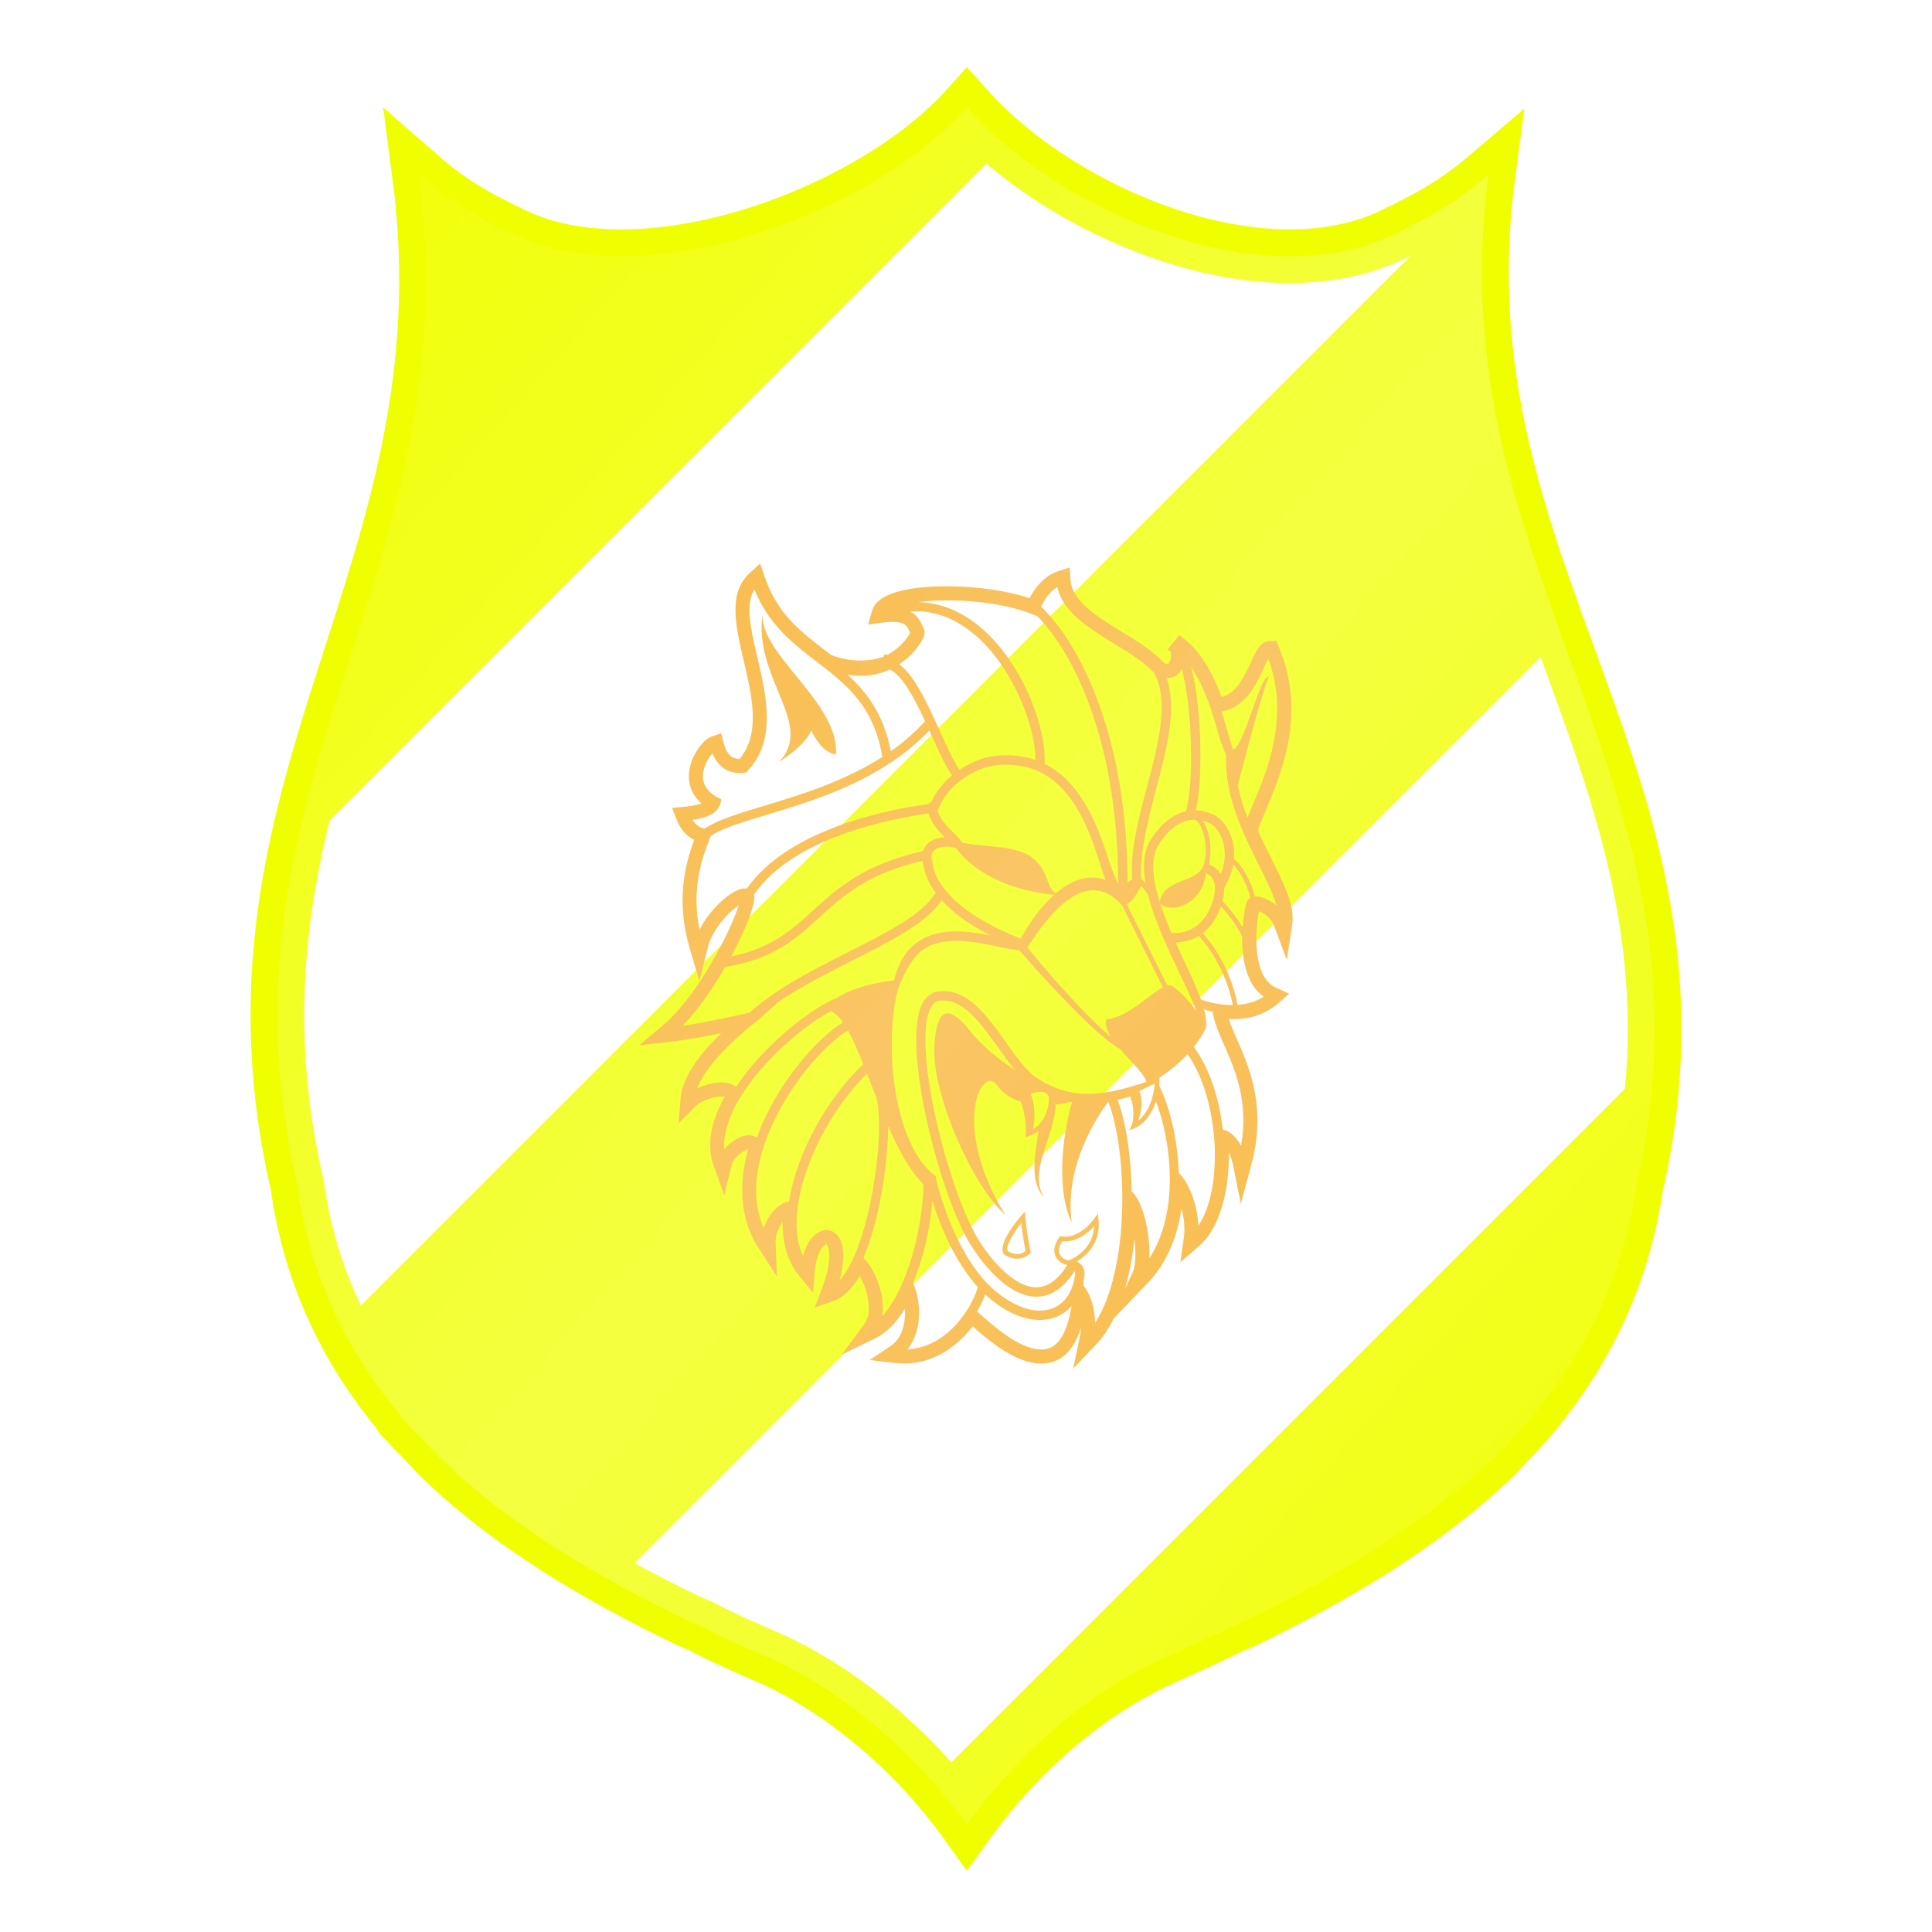 <?xml version="1.0" encoding="utf-8"?>
<svg version="1.1" xmlns="http://www.w3.org/2000/svg" xmlns:xlink="http://www.w3.org/1999/xlink" width="25px" height="25px" viewBox="0 0 180 180" enable-background="new 0 0 180 180">
	<style>
		.default_logo { stroke: none; }
		.logo_gradient_overlay .default_logo { display: none; }
	</style>
	<defs>
		<linearGradient id="grad_152620_6767a0fa05be3" x1="100%" y1="100%" x2="0%" y2="0%">
			<stop offset="0%" style="stop-color:rgb(255,255,255);stop-opacity:0" />
			<stop offset="50%" style="stop-color:rgb(255,255,255);stop-opacity:0.25" />
			<stop offset="100%" style="stop-color:rgb(255,255,255);stop-opacity:0" />
		</linearGradient>
	</defs>
	<clipPath id="club_152620_6767a0fa05be3">
		
		<path display="inline" fill-rule="evenodd" clip-rule="evenodd" d="M37.369,132.037l-0.331-0.511
		c-4.663-5.676-8.138-12.544-9.325-21.012C18.981,72.795,43.961,53.63,39.045,16.26c3.387,2.964,5.928,4.152,8.478,5.414
		C59.721,27.869,81.104,19.998,90.08,10c8.897,9.998,27.914,17.869,40.033,11.674c2.549-1.262,5.091-2.449,8.565-5.414
		c-4.994,37.37,22.431,56.535,13.777,94.254c-1.266,8.552-4.75,15.419-9.49,21.182l-0.419,0.506
		c-0.69,0.764-1.354,1.528-2.122,2.288l-1.101,1.188c-6.784,6.522-15.175,11.359-23.138,15.259l-1.188,0.51
		c-2.365,1.101-4.662,2.2-6.784,3.135c-6.688,3.047-13.219,8.557-18.134,15.419c-4.907-6.862-11.526-12.372-18.126-15.419
		c-2.208-0.935-4.497-1.951-6.784-3.135l-1.187-0.51c-8.05-3.899-16.442-8.736-23.146-15.259l-1.685-1.781
		C38.565,133.312,37.962,132.631,37.369,132.037z"/>
		
	</clipPath>
	<g fill="#FFFFFF" stroke="rgb(240, 255, 0)" stroke-width="5">
		
		<path display="inline" fill-rule="evenodd" clip-rule="evenodd" d="M37.369,132.037l-0.331-0.511
		c-4.663-5.676-8.138-12.544-9.325-21.012C18.981,72.795,43.961,53.63,39.045,16.26c3.387,2.964,5.928,4.152,8.478,5.414
		C59.721,27.869,81.104,19.998,90.08,10c8.897,9.998,27.914,17.869,40.033,11.674c2.549-1.262,5.091-2.449,8.565-5.414
		c-4.994,37.37,22.431,56.535,13.777,94.254c-1.266,8.552-4.75,15.419-9.49,21.182l-0.419,0.506
		c-0.69,0.764-1.354,1.528-2.122,2.288l-1.101,1.188c-6.784,6.522-15.175,11.359-23.138,15.259l-1.188,0.51
		c-2.365,1.101-4.662,2.2-6.784,3.135c-6.688,3.047-13.219,8.557-18.134,15.419c-4.907-6.862-11.526-12.372-18.126-15.419
		c-2.208-0.935-4.497-1.951-6.784-3.135l-1.187-0.51c-8.05-3.899-16.442-8.736-23.146-15.259l-1.685-1.781
		C38.565,133.312,37.962,132.631,37.369,132.037z"/>
		
	</g>
	<g clip-path="url(#club_152620_6767a0fa05be3)" fill="#f0ff00">
		
		<rect x="4" y="0" width="35" height="260" transform="rotate(45 140 110)" />
		<rect x="73" y="0" width="35" height="260" transform="rotate(45 140 110)" />
		<rect x="142" y="0" width="35" height="260" transform="rotate(45 140 110)" />
		
	</g>
	<g fill="#f8b232">
		
		<path d="M117.386,84.935c0.468,0.184,1.062,0.633,1.326,1.339l1.177,3.159l0.505-3.333
			c0.256-1.699-0.766-3.745-1.947-6.118c-0.376-0.755-0.84-1.685-1.26-2.622c0.146-0.455,0.39-1.042,0.713-1.799
			c1.449-3.407,3.876-9.111,1.235-15.301l-0.226-0.531h-0.578c-0.879,0-1.268,0.848-1.76,1.921
			c-0.574,1.252-1.345,2.936-2.757,3.299c-0.967-2.624-2.146-4.43-3.602-5.52l-0.332-0.25l-1.088,1.312l0.283,0.259
			c0.067,0.16,0.062,0.72-0.173,1.028c-0.073,0.096-0.107,0.096-0.142,0.096c-0.044,0-0.137-0.014-0.298-0.102
			c-1.036-1.124-2.533-2.041-3.984-2.931c-2.27-1.392-4.616-2.831-4.746-4.852l-0.073-1.117l-1.066,0.342
			c-1.367,0.439-2.217,1.646-2.672,2.517c-2.093-0.699-4.949-1.111-7.741-1.111c-2.411,0-4.388,0.313-5.567,0.881
			c-0.736,0.355-1.194,0.826-1.361,1.399l-0.373,1.291l1.332-0.183c0.342-0.047,0.652-0.071,0.926-0.071
			c1.204,0,1.394,0.426,1.595,0.877c0.021,0.047,0.042,0.093,0.063,0.139c-0.174,0.367-0.793,1.272-1.927,1.961
			c-0.049,0.03-0.101,0.059-0.155,0.087l-0.326-0.033l-0.031,0.193c-0.622,0.245-1.413,0.383-2.208,0.383
			c-0.935,0-1.884-0.187-2.746-0.54l-0.491-0.378c-2.312-1.772-4.493-3.445-5.657-6.861L70.82,52.5l-0.984,0.905
			c-2.017,1.85-1.301,4.918-0.542,8.167c0.781,3.349,1.59,6.809-0.404,9.14c-0.473-0.006-1.123-0.179-1.466-1.486l-0.236-0.902
			l-0.884,0.295c-0.798,0.266-2.041,1.867-2.122,3.535c-0.039,0.775,0.158,1.818,1.188,2.703c-0.404,0.131-0.942,0.249-1.598,0.308
			l-1.159,0.105l0.425,1.084c0.419,1.068,1.063,1.617,1.638,1.896c-0.859,2.295-1.713,5.723-0.425,10.079l0.911,3.081l0.775-3.118
			c0.41-1.658,1.872-3.268,2.887-3.928c-0.693,2.198-3.704,8.325-7.066,11.167l-2.189,1.852l2.851-0.316
			c1.373-0.152,3.176-0.482,4.783-0.809c-1.829,1.762-3.619,3.979-3.785,6.026l-0.191,2.368l1.679-1.681
			c0.3-0.299,1.561-0.897,2.503-0.798c0.035,0.005,0.069,0.009,0.101,0.015c-1.339,2.428-1.683,4.587-1.019,6.425l0.989,2.74
			l0.683-2.833c0.127-0.53,0.917-1.288,1.482-1.419c0.021-0.007,0.041-0.01,0.06-0.012c-0.004,0.016-0.009,0.03-0.013,0.047
			c-0.967,3.484-0.635,6.633,0.961,9.106l1.734,2.687l-0.129-3.196c-0.023-0.581,0.251-1.344,0.659-1.885
			c-0.021,2.022,0.48,3.708,1.468,4.919l1.356,1.663l0.19-2.137c0.127-1.422,0.683-2.241,1.038-2.369l-0.148-0.41l0.194,0.415
			c0.225,0.229,0.586,1.419-0.441,4.137l-0.659,1.744l1.761-0.609c0.877-0.304,1.689-1.088,2.421-2.334
			c0.274,0.471,0.548,1.107,0.713,1.849c0.145,0.649,0.302,1.856-0.264,2.622l-2.126,2.879l3.213-1.577
			c0.947-0.463,1.859-1.384,2.677-2.688c0.08,1.354-0.296,2.758-1.309,3.435l-1.976,1.326l2.362,0.27
			c0.286,0.031,0.573,0.048,0.856,0.048c3.14,0,5.259-2.011,6.375-3.458c1.492,1.329,3.937,3.374,6.187,3.458
			c0.063,0.002,0.126,0.004,0.191,0.004c1.778,0,3.005-1.094,3.715-3.328c-0.015,0.276-0.049,0.551-0.102,0.813L99.99,127.5
			l2.104-2.205c0.622-0.65,1.176-1.474,1.656-2.443l3.202-3.343c1.653-1.726,2.718-4.101,3.124-6.936
			c0.229,0.856,0.346,1.828,0.22,2.717l-0.326,2.306l1.763-1.524c1.777-1.536,2.795-4.792,2.756-8.667
			c0.212,0.413,0.339,0.855,0.385,1.08l0.727,3.675l0.975-3.617c1.451-5.39-0.168-9.07-1.351-11.761
			c-0.287-0.654-0.563-1.283-0.743-1.847c1.831,0.105,3.366-0.395,4.603-1.462l1.032-0.891l-1.239-0.564
			c-2.335-1.067-1.868-5.646-1.592-7.119C117.315,84.908,117.349,84.92,117.386,84.935 M111.223,97.537
			c0.819-1.031,1.13-1.784,1.13-1.784c0.062-0.487-0.002-1.048-0.177-1.715c0.219,0.074,0.493,0.157,0.813,0.233
			c0.107,0.92,0.543,1.912,1.037,3.037c1.047,2.385,2.325,5.291,1.604,9.449c-0.344-0.657-0.891-1.32-1.71-1.525
			C113.598,102.347,112.691,99.515,111.223,97.537 M105.44,111.013c-0.056-3.374-0.555-6.522-1.321-8.548
			c0.38-0.083,0.773-0.182,1.181-0.293c0.191,0.47,0.441,1.377,0.191,2.513c-0.02,0.051-0.038,0.097-0.054,0.135l-0.21,0.503
			l0.499-0.219c0.946-0.416,1.609-1.393,1.973-2.484c1.396,3.636,2.247,10.206-0.614,14.618
			C107.19,114.96,106.484,111.912,105.44,111.013 M100.945,119.787l-0.011,0.009c0.014-0.182,0.024-0.367,0.034-0.558
			c0.141-0.524,0.099-0.959-0.133-1.29c-0.152-0.218-0.354-0.341-0.524-0.408c0.859-0.515,2.269-1.702,2.035-3.898l-0.061-0.573
			l-0.334,0.47c-0.604,0.849-1.784,1.851-3.059,1.657l-0.134-0.021l-0.077,0.111c-0.597,0.85-0.501,1.451-0.315,1.808
			c0.227,0.438,0.688,0.699,1.073,0.761c-0.859,1.376-1.83,2.082-2.89,2.082c-0.006,0-0.011,0-0.016,0
			c-2.26-0.015-4.624-3.108-5.557-4.741c-2.754-4.819-5.997-17.773-4.291-21.246c0.212-0.428,0.479-0.658,0.818-0.705
			c2.166-0.305,3.849,2.049,5.469,4.324c0.54,0.758,1.064,1.494,1.604,2.137c-1.584-1.039-3.131-2.311-4.181-3.643
			c-2.564-3.252-3.219-1.104-3.344,1.472c-0.22,4.552,3.693,13.119,6.614,15.658c-5.129-8.289-2.196-14.085-0.776-12.083
			c0.554,0.779,1.353,1.257,2.224,1.533c0.194,0.546,0.563,1.801,0.454,3.221l-0.028,0.079l0.42-0.136
			c0.289-0.093,0.554-0.242,0.797-0.427c-0.052,0.365-0.108,0.739-0.165,1.118c-0.045,0.325-0.098,0.646-0.131,0.971
			c-0.043,0.322-0.063,0.646-0.08,0.957c-0.01,0.313-0.006,0.617,0.016,0.902c0.038,0.288,0.055,0.557,0.136,0.8
			c0.032,0.12,0.063,0.236,0.092,0.346c0.042,0.105,0.09,0.203,0.131,0.296c0.079,0.186,0.152,0.342,0.246,0.455
			c0.163,0.232,0.257,0.365,0.257,0.365s-0.069-0.146-0.191-0.4c-0.069-0.121-0.115-0.286-0.16-0.473
			c-0.022-0.095-0.053-0.192-0.075-0.296c-0.01-0.107-0.02-0.221-0.029-0.338c-0.038-0.231-0.009-0.489,0-0.755
			c0.025-0.268,0.069-0.548,0.129-0.836c0.064-0.289,0.134-0.583,0.226-0.883c0.083-0.3,0.188-0.605,0.285-0.908
			c0.201-0.615,0.416-1.228,0.581-1.841c0.087-0.301,0.148-0.611,0.211-0.902c0.035-0.305,0.105-0.583,0.1-0.867
			c0.002-0.061,0.002-0.117,0.005-0.177c0.547-0.055,1.026-0.15,1.383-0.255c0.057,0.009,0.113,0.019,0.17,0.028
			c-0.602,1.789-1.729,7.666-0.05,11.195c-0.603-4.774,1.746-8.968,3.409-11.245c1.758,4.443,2.106,15.467-1.225,20.623
			C102.001,121.793,101.535,120.447,100.945,119.787 M84.558,125.71c1.294-1.609,1.36-4.258,0.503-6.195
			c0.972-2.309,1.616-5.089,1.804-7.634c0.674,2.142,2.015,5.581,4.233,8.027C90.676,121.542,88.452,125.506,84.558,125.71
			 M82.087,120.429c-0.293-1.321-0.94-2.564-1.642-3.244c1.494-3.505,2.282-8.731,2.302-12.268c0.96,2.187,2.03,4.19,3.291,5.413
			c-0.054,4.263-1.625,9.948-3.84,12.261C82.296,121.944,82.26,121.213,82.087,120.429 M77.948,115.01
			c-0.384-0.391-0.902-0.506-1.423-0.32c-0.636,0.228-1.35,0.955-1.707,2.331c-2.03-4.222,1.31-12.431,5.96-16.995
			c0.289,0.737,0.586,1.505,0.891,2.277h-0.002c0.84,3.497-0.687,14.084-3.464,16.997C78.759,117.313,78.678,115.752,77.948,115.01
			 M73.519,111.923c-0.488,0.097-0.955,0.368-1.369,0.804c-0.435,0.458-0.783,1.072-0.992,1.706c-0.87-1.968-0.94-4.299-0.206-6.947
			c1.419-5.111,5.571-10.027,8.051-11.481c0.474,0.854,0.943,1.94,1.429,3.148C76.96,102.425,74.212,107.519,73.519,111.923
			 M67.188,74.453c-1.125-0.502-1.698-1.215-1.701-2.119c-0.003-0.872,0.5-1.707,0.879-2.15c0.555,1.335,1.615,1.989,2.988,1.808
			l0.15-0.02l0.106-0.109c2.768-2.844,1.807-6.959,0.959-10.59c-0.613-2.626-1.152-4.938-0.29-6.364
			c1.345,3.317,3.624,5.065,5.833,6.759c2.72,2.085,5.287,4.064,6.093,8.854c-3.613,2.319-7.71,3.559-10.962,4.538
			c-2.438,0.735-4.379,1.324-5.6,2.144c-0.27-0.053-0.742-0.227-1.125-0.813C65.81,76.19,67.116,75.797,67.188,74.453
			 M82.882,62.384c1.154,0.462,2.306,2.663,3.306,4.815c-0.975,1.068-2.051,1.993-3.191,2.795c-0.666-3.449-2.244-5.518-4.061-7.157
			C80.413,63.129,81.754,62.903,82.882,62.384 M85.233,60.611c0.291-0.336,1.208-1.479,0.818-2.076
			c-0.043-0.067-0.08-0.155-0.123-0.252c-0.17-0.383-0.426-0.949-1.127-1.308c2.062-0.145,4.024,0.533,5.861,2.034
			c3.694,3.023,5.856,8.77,5.797,11.796c-1.098-0.381-2.365-0.537-3.845-0.365c-0.909,0.104-2.111,0.541-3.228,1.291
			c-0.583-0.893-1.195-2.235-1.835-3.649c-1.151-2.541-2.335-5.151-3.782-6.191C84.336,61.521,84.828,61.08,85.233,60.611
			 M108.694,63.179c0.487,0.024,0.925-0.176,1.25-0.604c0.06-0.078,0.113-0.162,0.161-0.25c0.972,3.392,1.156,10.8,0.388,13.255
			c-1.678,0.386-2.82,1.9-3.34,2.743l-0.001-0.001c-0.004,0.005-0.005,0.01-0.007,0.015c-0.003,0.006-0.007,0.011-0.011,0.016
			l0.003,0c-0.599,1.071-0.663,2.426-0.412,3.915c-0.138-0.19-0.276-0.316-0.414-0.389c-0.128-2.413,0.663-5.578,1.402-8.37
			C108.688,69.828,109.686,66.038,108.694,63.179 M116.221,76.184c-0.379-0.977-0.696-1.98-0.896-3.008
			c0.609-2.386,2.237-8.654,2.896-10.134c-0.874-0.057-2.242,6.374-3.334,6.822c-0.153-0.437-0.376-1.184-0.53-1.73
			c-0.155-0.547-0.335-1.179-0.549-1.851c2.234-0.347,3.267-2.586,3.954-4.086c0.122-0.266,0.271-0.589,0.402-0.832
			c2.027,5.458-0.15,10.581-1.471,13.684C116.516,75.466,116.359,75.839,116.221,76.184 M114.233,70.37l0.004-0.001
			c-0.17,3.754,1.598,7.313,3.036,10.198c0.712,1.426,1.358,2.725,1.665,3.813c-0.645-0.566-1.426-0.862-1.939-0.843
			c-0.026,0.001-0.049,0.009-0.075,0.011c-0.285-1.171-1.051-2.807-1.965-3.526c0.054-0.63-0.001-1.25-0.173-1.839
			c-0.304-1.035-0.968-1.924-1.692-2.264c-0.596-0.281-1.155-0.41-1.673-0.428c0.663-2.804,0.56-9.8-0.467-13.375
			c1.338,1.932,2.076,4.529,2.563,6.254C113.724,69.101,114.072,69.994,114.233,70.37 M106.142,101.652
			c0.418-0.21,1.042-0.513,1.437-0.688c-0.077,1.284-0.593,2.705-1.519,3.432C106.31,103.622,106.539,102.496,106.142,101.652
			 M103.5,96.604c-2.609-2.127-6.497-6.759-7.787-8.326c0.11-0.164,0.348-0.526,0.422-0.635c0.847-1.242,3.097-4.54,5.562-4.694
			c1.004-0.062,1.959,0.408,2.844,1.401l3.807,7.634c-1.258,0.641-3.256,2.813-5.273,2.984
			C102.945,95.462,103.141,96.022,103.5,96.604 M86.814,80.099c-0.089-0.567,0.135-0.783,0.215-0.861
			c0.437-0.422,1.374-0.409,1.775-0.282c0.099,0.031,0.188,0.043,0.268,0.045c1.211,1.758,4.298,3.91,9.143,4.363
			c-1.629,1.455-2.774,3.464-3.109,4.091c-6.685-2.624-8.322-5.835-8.219-7.353L86.814,80.099z M70.242,83.363
			c3.654-5.361,12.807-7.099,16.291-7.575c0.196,0.834,0.898,1.632,1.482,2.219c-0.567,0.029-1.175,0.2-1.594,0.603
			c-0.162,0.157-0.323,0.38-0.417,0.684c-5.549,1.237-8.052,3.516-10.255,5.535c-1.96,1.794-3.823,3.496-7.629,4.28
			c1.283-2.37,2.141-4.536,2.153-5.455C70.276,83.545,70.262,83.451,70.242,83.363 M87.355,75.418l0.053,0.019
			c0.929-2.534,3.663-3.94,5.308-4.13c6.568-0.755,8.593,5.512,9.804,9.258c0.177,0.547,0.331,1.024,0.48,1.41
			c-1.729-0.593-3.324,0.139-4.628,1.253c-0.974-0.606-0.615-2.157-2.277-3.373c-1.594-1.165-4.581-0.886-6.528-1.379
			c-0.039-0.214-0.254-0.425-0.569-0.731C88.456,77.223,87.412,76.214,87.355,75.418 M104.983,84.259
			c0.556-0.319,0.844-0.847,1.055-1.233c0.088-0.161,0.22-0.404,0.283-0.423c0.055,0.002,0.216,0.096,0.645,0.789
			c0.608,2.383,1.844,4.998,2.937,7.302c0.595,1.255,1.169,2.468,1.553,3.468c-0.699-0.943-1.646-1.947-2.259-2.297
			c-0.125-0.072-0.273-0.081-0.441-0.044L104.983,84.259z M107.909,78.758c0.615-1.008,1.798-2.444,3.482-2.388
			c0.87,0.75,1.078,2.582,0.877,3.79c-0.006-0.029-0.01-0.057-0.015-0.086c-0.165,2.403-3.695,1.46-4.214,3.945
			C107.396,81.946,107.173,80.052,107.909,78.758 M108.099,84.194c1.203,1.02,4.027-0.116,4.237-2.853
			c0.435,0.173,1.05,0.655,0.799,2c-0.166,0.891-0.942,3.714-3.991,3.594C108.748,86.013,108.387,85.089,108.099,84.194
			 M112.639,80.524c0.27-1.132,0.179-2.964-0.575-4.05c0.214,0.055,0.432,0.127,0.659,0.234c0.415,0.195,0.956,0.803,1.225,1.719
			c0.207,0.701,0.298,1.74-0.212,3.008C113.423,80.919,112.96,80.653,112.639,80.524 M113.993,83.502
			c0.054-0.285,0.074-0.542,0.073-0.778c0.415-0.716,0.697-1.452,0.829-2.18c0.742,0.725,1.368,2.124,1.607,3.12
			c-0.176,0.095-0.309,0.236-0.371,0.422c-0.095,0.288-0.28,1.185-0.36,2.319c-0.622-1.084-1.507-2.062-1.88-2.451
			C113.931,83.803,113.966,83.652,113.993,83.502 M106.869,73.285c-0.788,2.975-1.601,6.05-1.378,8.645l0.01,0.002
			c-0.15,0.079-0.301,0.183-0.453,0.297c-0.009-13.31-4.262-22.08-8.054-25.705c0.252-0.525,0.751-1.376,1.516-1.837
			c0.501,2.34,2.93,3.83,5.286,5.274c1.395,0.856,2.835,1.74,3.746,2.751C108.972,65.338,107.904,69.378,106.869,73.285
			 M104.175,82.399c-0.293-0.675-0.655-1.58-0.824-2.102c-0.896-2.772-2.37-7.314-6.035-9.134c0.214-3.126-1.943-9.428-6.099-12.829
			c-1.754-1.435-3.667-2.187-5.656-2.243c3.084-0.39,7.729-0.057,10.658,1.149l0.43,0.176l0.001-0.005
			C100.261,61.074,104.202,69.571,104.175,82.399 M66.239,77.858c1.135-0.716,3.049-1.298,5.256-1.962
			c4.552-1.371,10.719-3.239,15.086-7.841c0.059,0.13,0.118,0.26,0.176,0.388c0.663,1.463,1.297,2.853,1.932,3.814
			c-0.804,0.669-1.509,1.518-1.958,2.542l-0.138-0.056c-0.021,0.054-0.036,0.108-0.053,0.163
			c-3.472,0.464-13.019,2.229-16.957,7.876c-0.168-0.025-0.373-0.016-0.625,0.063c-1.059,0.327-2.83,1.877-3.784,3.779
			C64.433,82.98,65.274,80.165,66.239,77.858 M67.565,90.098c4.537-0.754,6.599-2.635,8.774-4.626
			c2.192-2.007,4.465-4.077,9.609-5.271c0.017,0.123,0.043,0.252,0.08,0.389l0.012-0.003c0.078,0.578,0.346,1.537,1.197,2.672
			l-0.097-0.055c-1.143,1.978-4.551,3.702-8.159,5.527c-3.302,1.67-6.71,3.399-9.14,5.616c-1.091,0.247-3.938,0.874-6.238,1.233
			C65.021,94.1,66.418,92.078,67.565,90.098 M70.659,95.019l1.825-1.638c2.059-1.42,4.503-2.662,6.893-3.871
			c3.594-1.818,6.988-3.54,8.37-5.635c0.929,1.034,2.35,2.17,4.529,3.277c-2.22-0.443-4.883-0.756-6.83,0.649
			c-1.047,0.754-1.763,1.946-2.147,3.539c-1.146,0.143-3.875,0.584-5.409,1.697l-0.012-0.027c-2.52,1.065-6.785,4.465-9.286,8.232
			c-0.291-0.197-0.639-0.329-1.047-0.374c-0.845-0.087-1.839,0.185-2.593,0.543C66.056,98.448,70.609,95.057,70.659,95.019
			 M77.389,94.217c0.396,0.133,0.777,0.5,1.154,1.044c-2.463,1.459-6.267,5.835-8.021,10.717c-0.331-0.201-0.733-0.259-1.177-0.154
			c-0.656,0.152-1.363,0.659-1.858,1.265C67.086,102.494,73.462,96.332,77.389,94.217 M91.791,120.611
			c0.125,0.117,0.253,0.23,0.384,0.34c1.587,1.328,3.235,2.029,4.703,2.029c0.497,0,0.972-0.081,1.419-0.243
			c0.603-0.22,1.12-0.59,1.546-1.068c-0.68,4.133-2.318,4.073-2.989,4.05c-1.968-0.075-4.429-2.285-5.751-3.471l-0.071-0.064
			C91.37,121.611,91.623,121.069,91.791,120.611 M97.998,121.916c-1.468,0.534-3.385-0.063-5.263-1.635
			c-3.459-2.896-5.122-8.809-5.482-10.234l-0.07-0.468c-3.359-2.372-4.814-10.161-3.766-16.396c0.367-1.916,1.514-3.934,2.54-4.674
			c1.964-1.416,5.005-0.756,7.227-0.274c0.649,0.141,1.302,0.248,1.79,0.308c1.579,1.82,6.693,7.57,9.29,9.154l0.023-0.038
			c1.019,1.206,2.317,2.379,2.529,3.126c-3.872,1.326-6.374,1.483-8.739,0.453v-0.002h-0.001c-0.452-0.196-0.898-0.431-1.348-0.714
			c-1.05-0.66-2.018-2.021-3.043-3.461c-1.771-2.486-3.604-5.056-6.3-4.682c-0.439,0.061-1.055,0.316-1.481,1.185
			c-1.863,3.792,1.466,17.077,4.315,22.063c0.121,0.211,2.987,5.163,6.309,5.184h0.022c1.351,0,2.547-0.798,3.561-2.374
			c0.003,0.005,0.008,0.012,0.012,0.016c0.075,0.114,0.072,0.328-0.008,0.603l-0.01,0.047
			C99.853,120.515,99.105,121.516,97.998,121.916 M96.024,101.924c0.26-0.109,0.601-0.209,0.905-0.209
			c0.409,0,0.672,0.172,0.803,0.523c-0.011,1.334-0.595,2.469-1.498,2.975C96.511,104.044,96.365,102.714,96.024,101.924
			 M99.571,117.43c-0.246-0.016-0.643-0.202-0.816-0.536s-0.1-0.763,0.213-1.249c1.328,0.124,2.416-0.785,2.966-1.392
			C101.857,116.45,99.881,117.31,99.571,117.43 M108,101.142c0.015-0.171,0.024-0.341,0.024-0.507V100.4
			c1.114-0.727,1.971-1.489,2.613-2.188c2.968,4.188,3.398,12.449,1.01,15.983c-0.083-1.891-0.828-3.957-1.826-4.92
			C109.73,106.026,108.906,102.964,108,101.142 M111.892,93.129c-0.28-0.786-0.674-1.701-1.199-2.809
			c-0.383-0.804-0.781-1.65-1.166-2.507c0.849-0.03,1.567-0.261,2.164-0.629c0.601,0.665,2.495,2.988,3.17,6.457
			C113.431,93.654,112.204,93.244,111.892,93.129 M112.054,86.932c0.815-0.63,1.368-1.53,1.693-2.493
			c0.521,0.569,1.515,1.741,1.986,2.867c-0.023,2,0.361,4.378,1.993,5.552c-0.766,0.494-1.614,0.707-2.426,0.767
			C114.629,90.052,112.735,87.687,112.054,86.932 M105.689,115.446c0.153,1.228,0.132,2.449-0.163,3.098l-0.746,1.641
			C105.2,118.771,105.507,117.176,105.689,115.446 M95.53,113.39l-0.047-0.509l-0.336,0.386c-0.371,0.427-2.195,2.604-1.641,3.548
			l0.026,0.046l0.045,0.028c0.403,0.254,0.804,0.384,1.189,0.384c0.758,0,1.187-0.498,1.203-0.519l0.072-0.086l-0.028-0.108
			C96.013,116.548,95.71,115.349,95.53,113.39 M94.768,116.835c-0.287,0-0.591-0.095-0.906-0.284
			c-0.185-0.468,0.556-1.675,1.286-2.6c0.148,1.366,0.342,2.275,0.415,2.592C95.439,116.65,95.167,116.835,94.768,116.835
			 M71.056,57.146c-0.364,3.785,7.189,8.334,6.823,13.138c-1.364-0.128-2.292-2.202-2.292-2.202
			c-0.764,1.583-3.003,2.894-3.003,2.894C75.97,67.481,70.128,63.168,71.056,57.146"/>
		
	</g>
	<g fill="url(#grad_152620_6767a0fa05be3)" class="logo_gradient_overlay">
		
		<path display="inline" fill-rule="evenodd" clip-rule="evenodd" d="M37.369,132.037l-0.331-0.511
		c-4.663-5.676-8.138-12.544-9.325-21.012C18.981,72.795,43.961,53.63,39.045,16.26c3.387,2.964,5.928,4.152,8.478,5.414
		C59.721,27.869,81.104,19.998,90.08,10c8.897,9.998,27.914,17.869,40.033,11.674c2.549-1.262,5.091-2.449,8.565-5.414
		c-4.994,37.37,22.431,56.535,13.777,94.254c-1.266,8.552-4.75,15.419-9.49,21.182l-0.419,0.506
		c-0.69,0.764-1.354,1.528-2.122,2.288l-1.101,1.188c-6.784,6.522-15.175,11.359-23.138,15.259l-1.188,0.51
		c-2.365,1.101-4.662,2.2-6.784,3.135c-6.688,3.047-13.219,8.557-18.134,15.419c-4.907-6.862-11.526-12.372-18.126-15.419
		c-2.208-0.935-4.497-1.951-6.784-3.135l-1.187-0.51c-8.05-3.899-16.442-8.736-23.146-15.259l-1.685-1.781
		C38.565,133.312,37.962,132.631,37.369,132.037z"/>
		
	</g>
</svg>